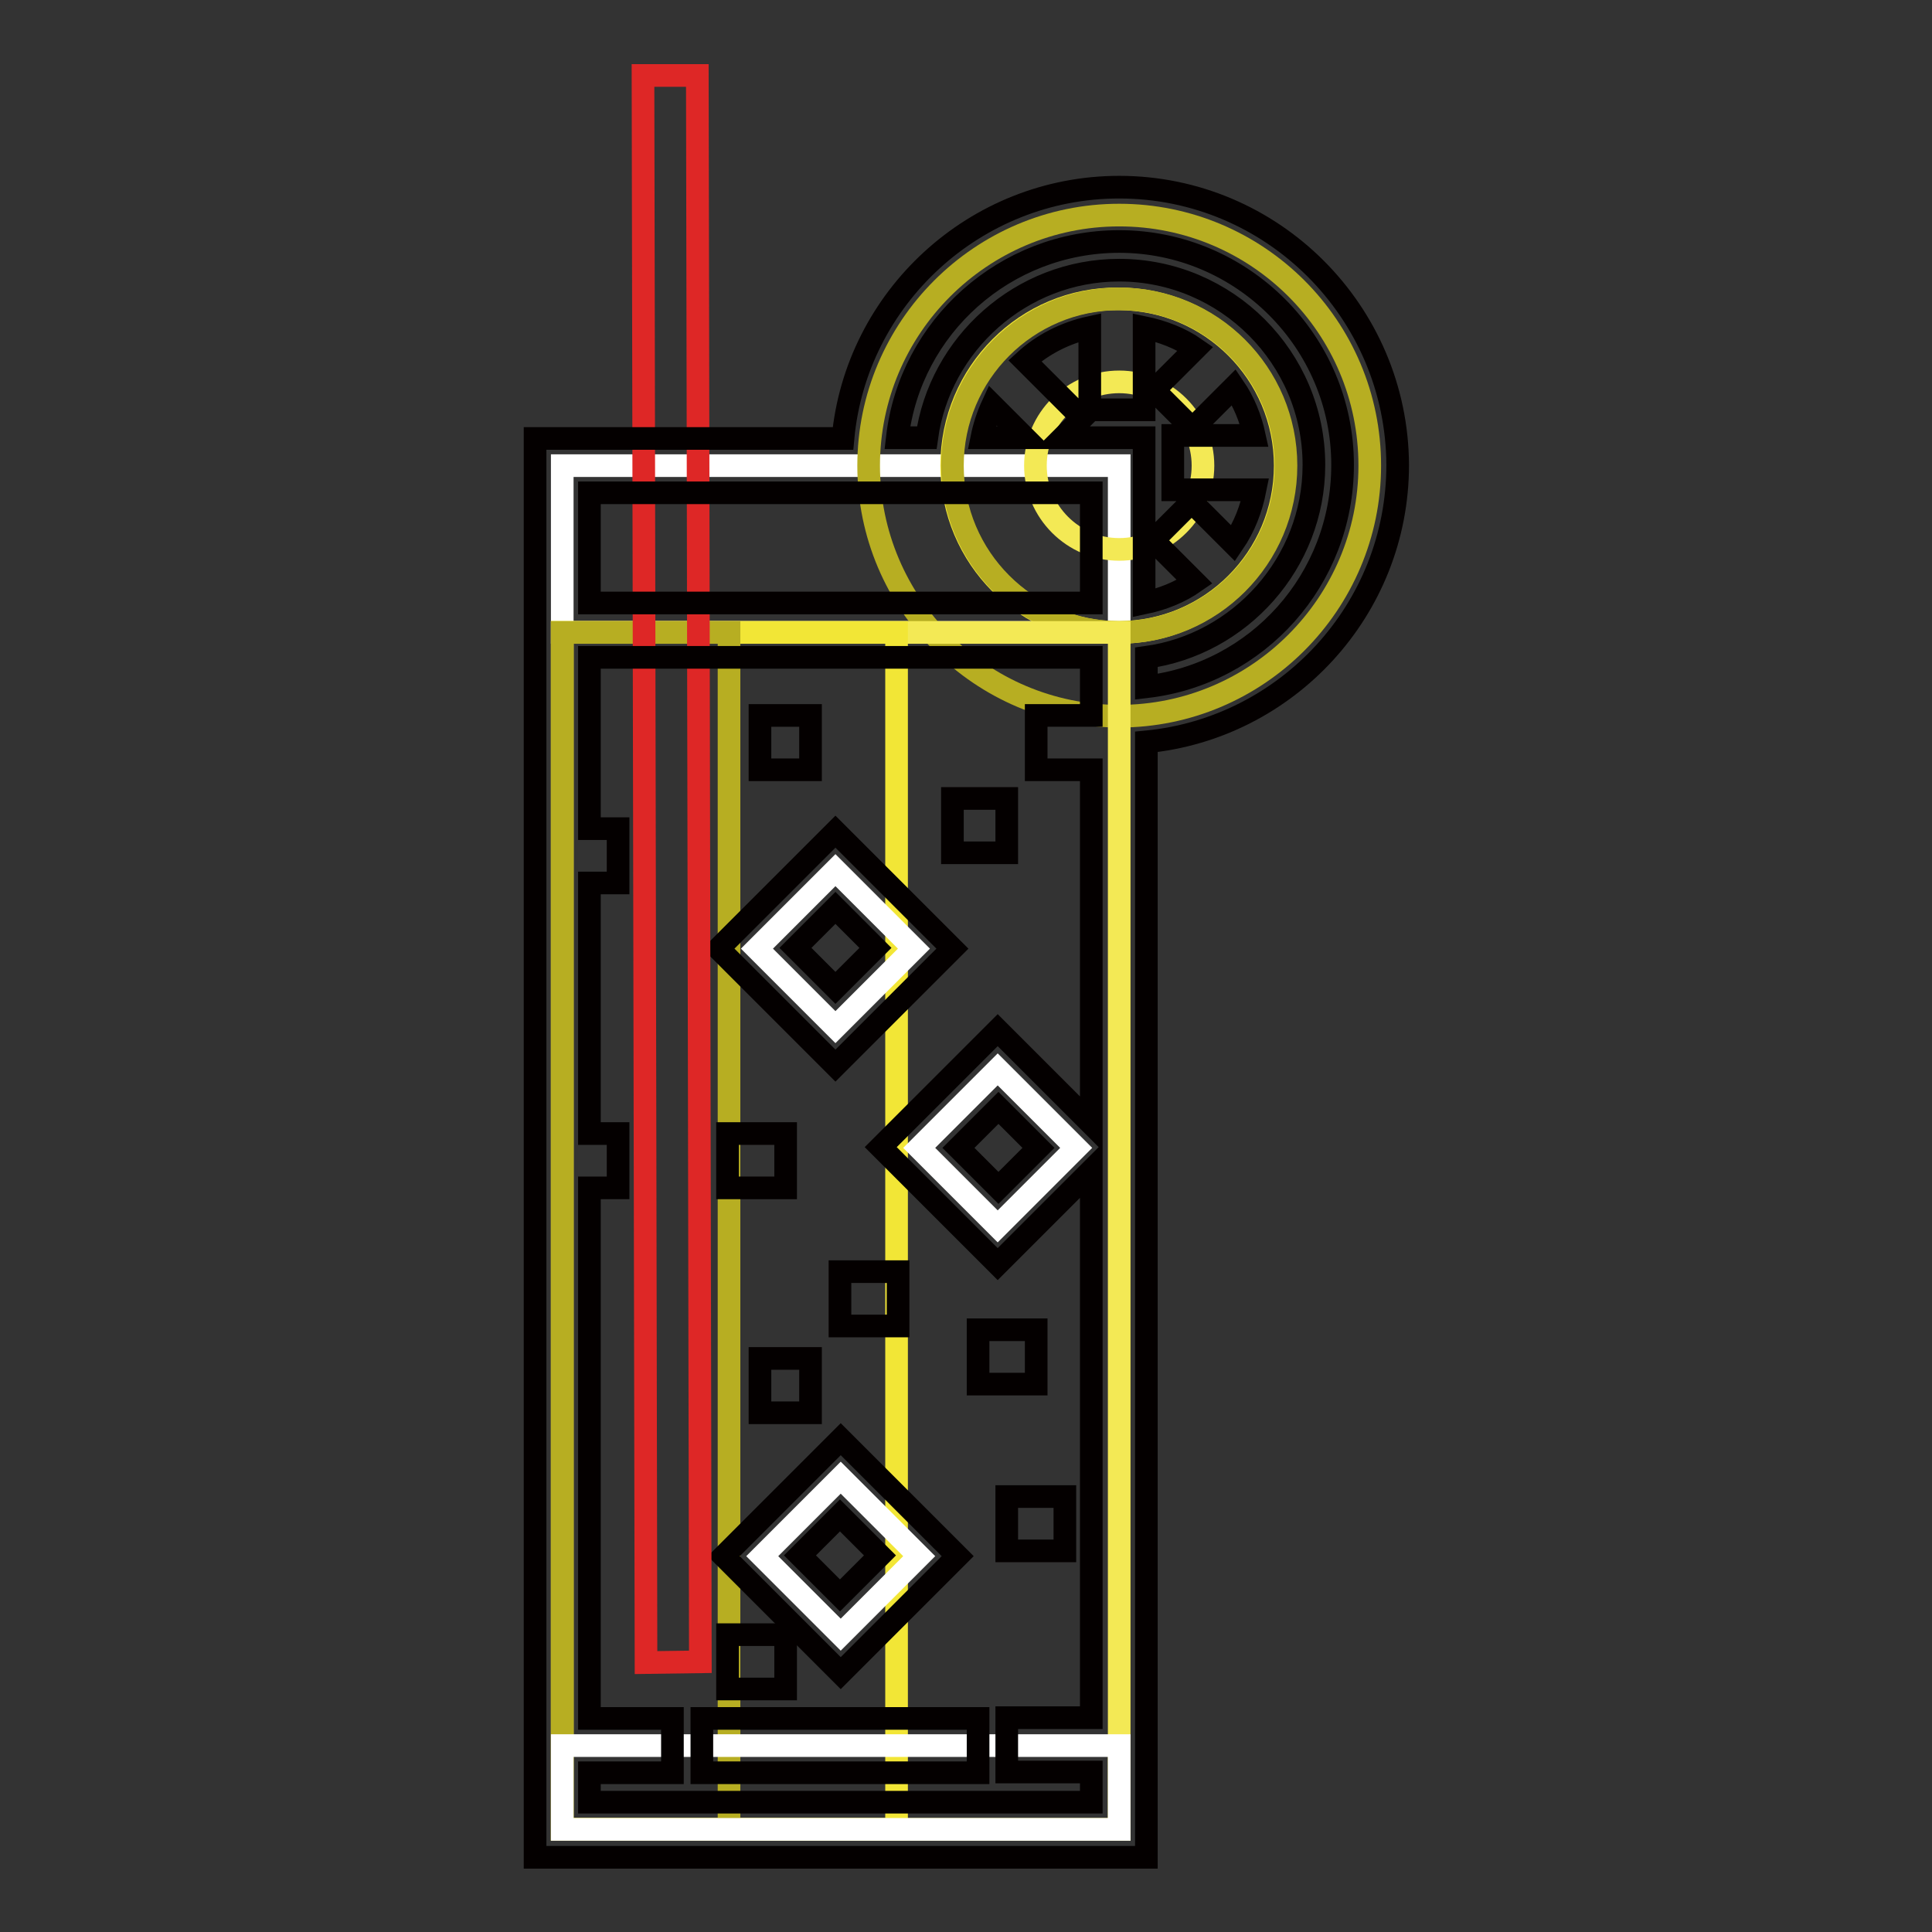 <?xml version="1.0" encoding="utf-8"?>
<!-- Svg Vector Icons : http://www.onlinewebfonts.com/icon -->
<!DOCTYPE svg PUBLIC "-//W3C//DTD SVG 1.1//EN" "http://www.w3.org/Graphics/SVG/1.1/DTD/svg11.dtd">
<svg version="1.1" xmlns="http://www.w3.org/2000/svg" xmlns:xlink="http://www.w3.org/1999/xlink" x="0px" y="0px" viewBox="0 0 256 256" enable-background="new 0 0 256 256" xml:space="preserve">
<rect x="0" y="0" width="256" height="256" fill="#333333" stroke="none"/>
<g> <path stroke-width="3" fill-opacity="0" stroke="#ffffff"  d="M74.5,61.7h73.8v22.1H74.5V61.7z"/> <path stroke-width="3" fill-opacity="0" stroke="#f2e636"  d="M126.1,61.7c0,12.2,9.9,22.1,22.1,22.1c12.2,0,22.1-9.9,22.1-22.1c0,0,0,0,0,0c0-12.2-9.9-22.1-22.1-22.1 C136,39.5,126.1,49.4,126.1,61.7C126.1,61.6,126.1,61.6,126.1,61.7z"/> <path stroke-width="3" fill-opacity="0" stroke="#f3e955"  d="M137.2,61.7c0,6.1,5,11.1,11.1,11.1c6.1,0,11.1-5,11.1-11.1c0,0,0,0,0,0c0-6.1-5-11.1-11.1-11.1 C142.2,50.6,137.2,55.5,137.2,61.7C137.2,61.6,137.2,61.6,137.2,61.7z"/> <path stroke-width="3" fill-opacity="0" stroke="#b7ae22"  d="M148.3,28.5c-18.3,0-33.2,14.9-33.2,33.2s14.9,33.2,33.2,33.2s33.2-14.9,33.2-33.2 C181.5,43.3,166.6,28.5,148.3,28.5z M148.3,83.8c-12.2,0-22.1-9.9-22.1-22.1c0-12.2,9.9-22.1,22.1-22.1s22.1,9.9,22.1,22.1 C170.4,73.9,160.5,83.8,148.3,83.8z"/> <path stroke-width="3" fill-opacity="0" stroke="#f3e955"  d="M74.5,83.8h73.8v158.6H74.5V83.8z"/> <path stroke-width="3" fill-opacity="0" stroke="#f2e636"  d="M74.5,83.8h44.3v158.6H74.5V83.8z"/> <path stroke-width="3" fill-opacity="0" stroke="#b7ae22"  d="M74.5,83.8h22.1v158.6H74.5V83.8z"/> <path stroke-width="3" fill-opacity="0" stroke="#ffffff"  d="M110.7,136.1l-10.4-10.4l10.4-10.4l10.4,10.4L110.7,136.1z M132.2,162.5l-10.4-10.4l10.4-10.4l10.4,10.4 L132.2,162.5z M111.4,216.6l-10.4-10.4l10.4-10.4l10.4,10.4L111.4,216.6z M74.5,231.3h73.8v11.1H74.5V231.3z"/> <path stroke-width="3" fill-opacity="0" stroke="#040000"  d="M93,227.7h36.6v7.2H93V227.7z M110.7,141.2l-15.5-15.5l15.5-15.5l15.5,15.5L110.7,141.2z M105.4,125.6 l5.3,5.3l5.3-5.3l-5.3-5.3L105.4,125.6L105.4,125.6z M111.4,221.7l-15.5-15.5l15.5-15.5l15.5,15.5L111.4,221.7z M106,206.1l5.3,5.3 l5.3-5.3l-5.3-5.3L106,206.1z"/> <path stroke-width="3" fill-opacity="0" stroke="#de2726"  d="M85.6,220.3L85.2,10l7.2,0l0.4,210.2L85.6,220.3z"/> <path stroke-width="3" fill-opacity="0" stroke="#040000"  d="M100.7,94.8h6.7v7.2h-6.7V94.8z M126.2,105.8h7.2v7.2h-7.2V105.8z M129.6,176.2h7.7v7.2h-7.7V176.2z  M111.3,168.5h7.7v7.2h-7.7V168.5z M133.4,198.3h7.7v7.2h-7.7V198.3z M100.7,180h6.7v7.2h-6.7V180z M96.4,150.2h7.7v7.2h-7.7V150.2 z M96.4,216.6h7.7v7.2h-7.7V216.6z"/> <path stroke-width="3" fill-opacity="0" stroke="#040000"  d="M148.3,24.8c-19.1,0-34.9,14.7-36.6,33.3H70.9v188h81V98.3c18.6-1.8,33.3-17.5,33.3-36.7 C185.1,41.3,168.6,24.8,148.3,24.8L148.3,24.8z M78.1,65.3h66.5v14.6H78.1V65.3z M130.1,58c0.3-1.5,0.8-3,1.4-4.3l4.3,4.3H130.1z  M144.6,234.9v3.9H78.1v-3.9h11v-7.2h-11v-70.3h3.8v-7.2h-3.8v-33.2h3.8v-7.2h-3.8V87.1h66.5v7.7h-7.3v7.2h7.3v46.9l-12.4-12.4 l-15.5,15.5l15.5,15.5l12.4-12.4v72.5h-11.2v7.2H144.6L144.6,234.9z M137.6,152.1l-5.3,5.3l-5.3-5.3l5.3-5.3L137.6,152.1z  M140.8,58l2.6-2.6l-7.6-7.6c2.4-2.2,5.4-3.7,8.6-4.4v10.9h7.2V43.4c2.4,0.5,4.8,1.4,6.8,2.8l-5.5,5.5l5.1,5.1l5.5-5.5 c1.3,1.9,2.2,4.1,2.7,6.4h-10.8v7.2h10.9c-0.5,2.5-1.4,4.9-2.9,7.1l-5.5-5.5l-5.1,5.1l5.5,5.5c-2,1.4-4.3,2.3-6.7,2.8V58H140.8 L140.8,58z M151.9,91v-3.9c12.4-1.7,22.2-12.5,22.2-25.5c0-14.2-11.6-25.8-25.8-25.8c-13,0-23.8,9.8-25.5,22.2h-3.9 c1.7-14.7,14.3-26,29.4-26c16.3,0,29.6,13.3,29.6,29.6C177.9,76.8,166.6,89.3,151.9,91z"/></g>
</svg>